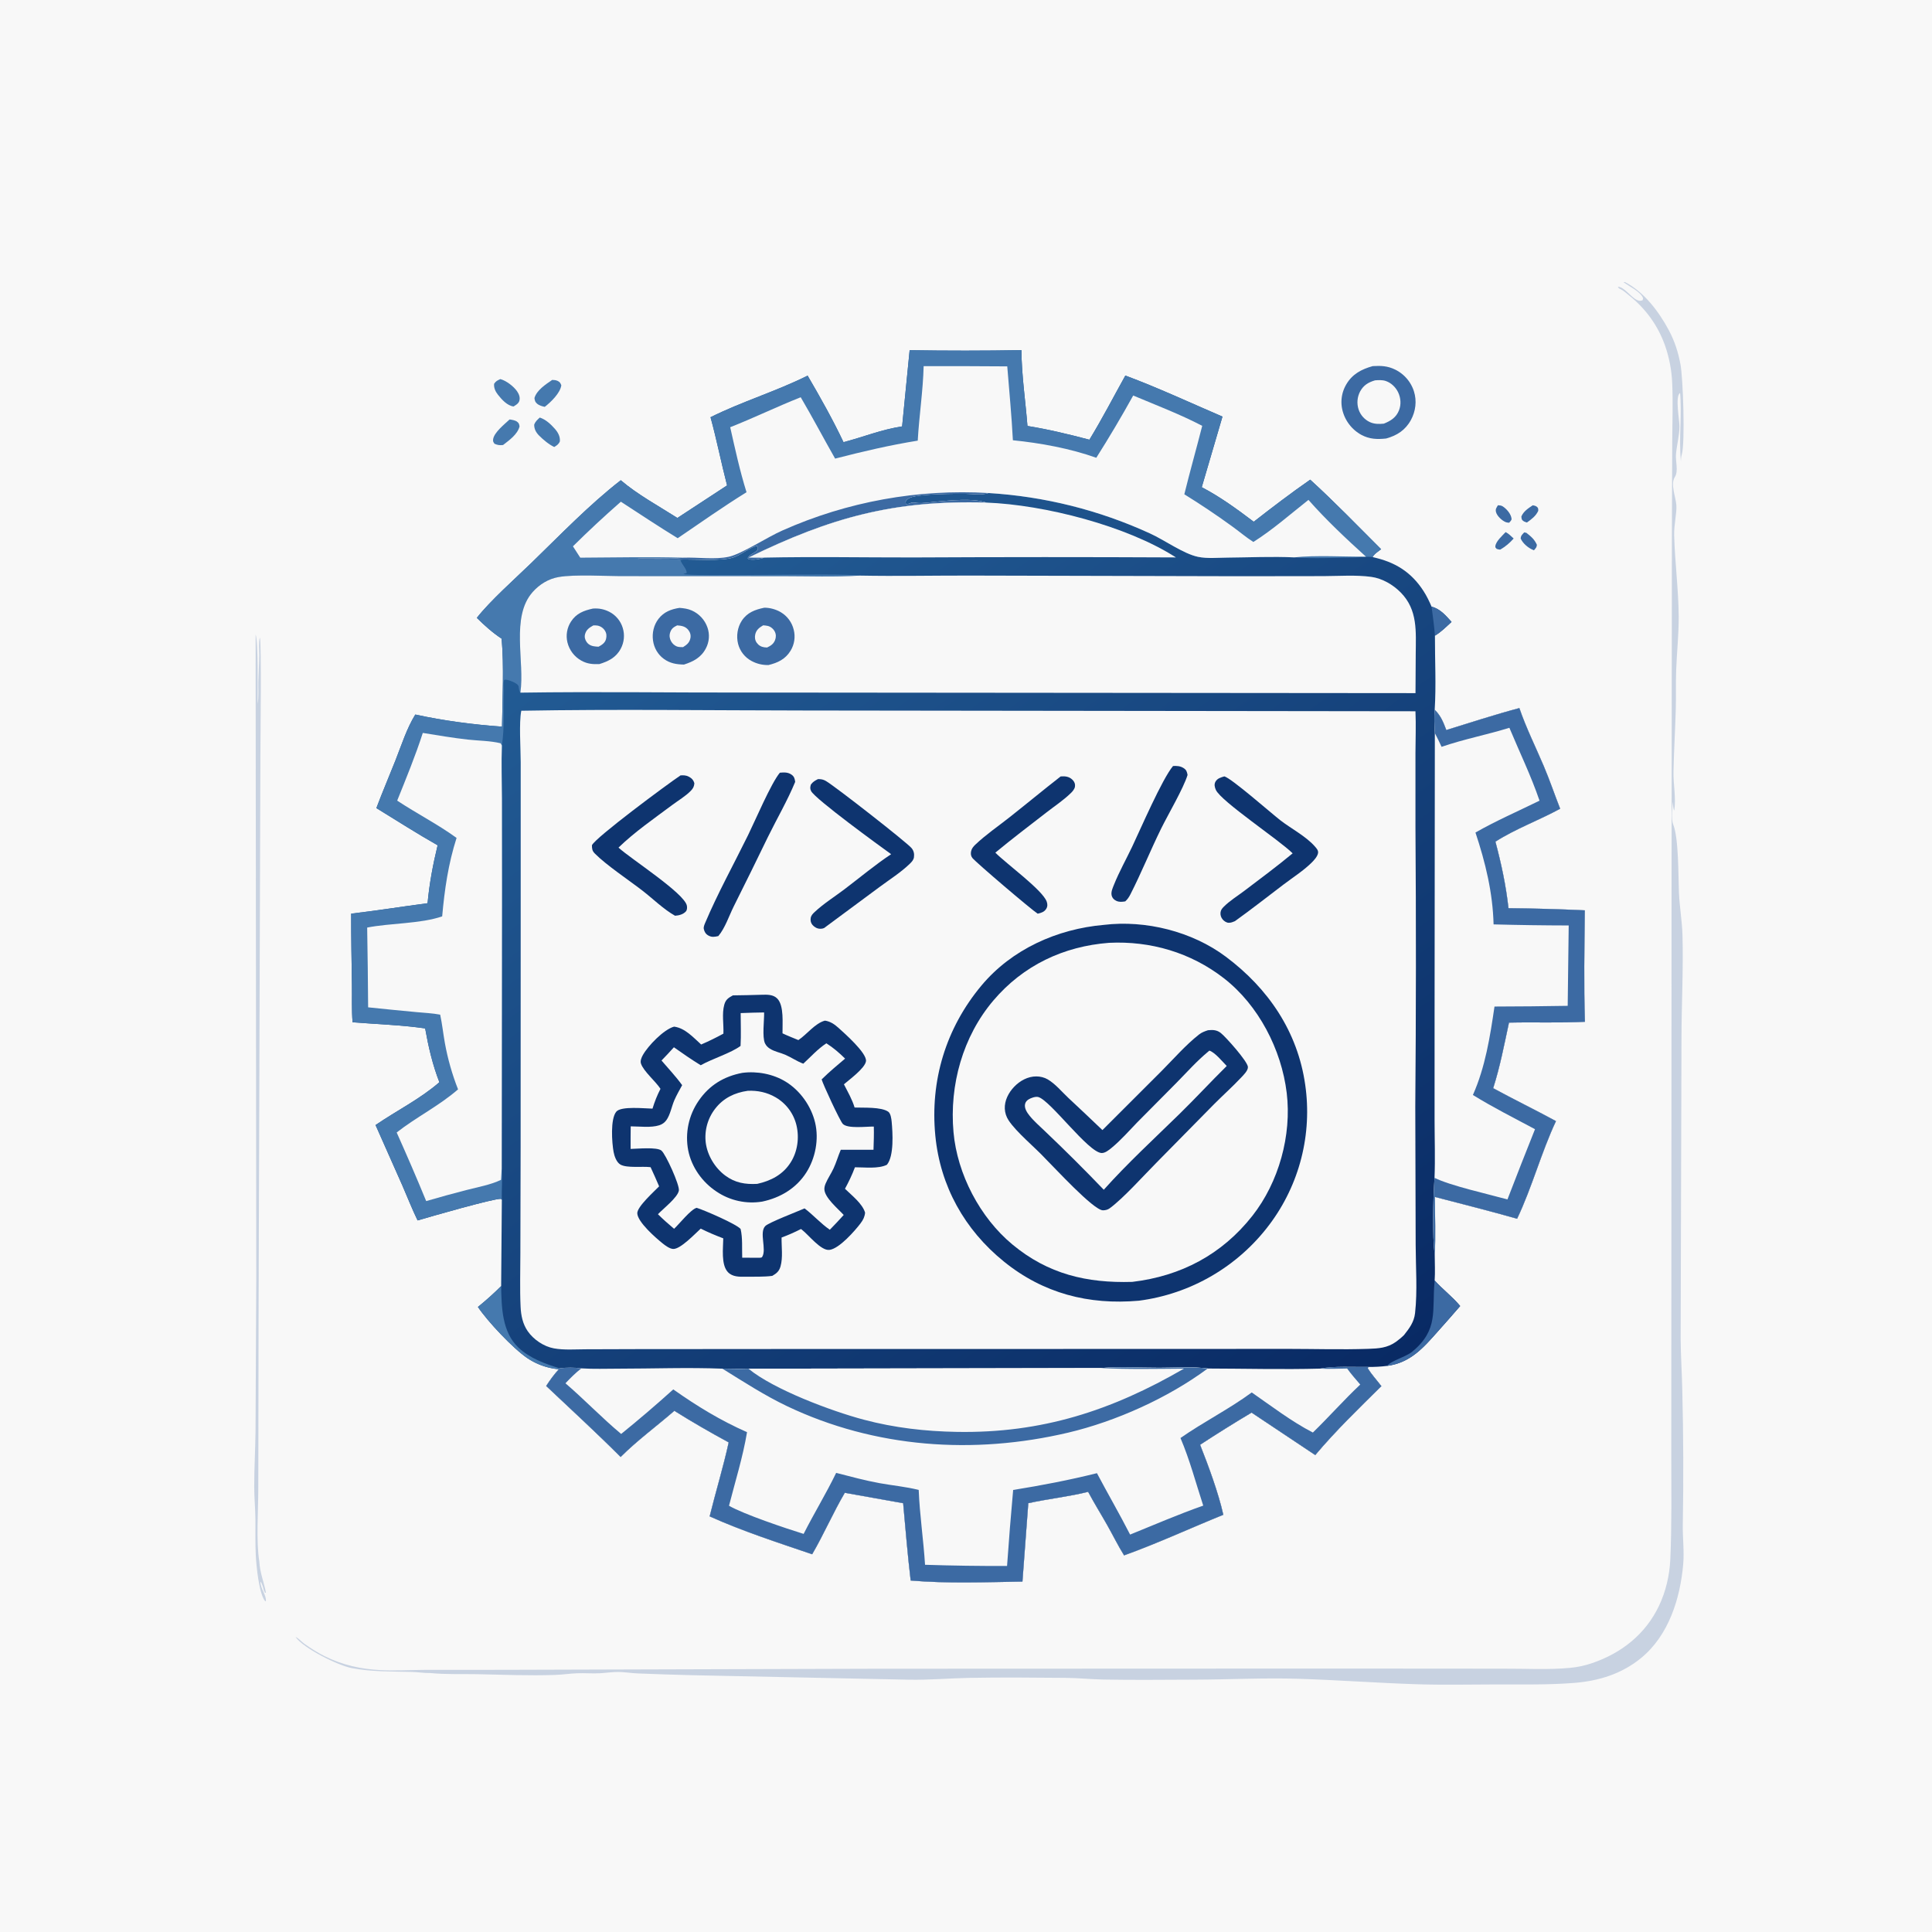 <svg xmlns="http://www.w3.org/2000/svg" xmlns:xlink="http://www.w3.org/1999/xlink" width="1024" height="1024"><path fill="#F8F8F8" d="M0 0L1024 0L1024 1024L0 1024L0 0Z"></path><defs><linearGradient id="gradient_0" gradientUnits="userSpaceOnUse" x1="688.488" y1="757.908" x2="358.07" y2="294.996"><stop offset="0" stop-color="#092A64"></stop><stop offset="1" stop-color="#225B94"></stop></linearGradient></defs><path fill="url(#gradient_0)" d="M482.125 185.605Q511.75 186.1 541.375 185.577C541.478 198.938 543.523 212.446 544.573 225.771C555.74 227.574 566.482 230.187 577.409 233.055C584.157 222.02 590.17 210.359 596.462 199.051C613.867 205.545 630.868 213.468 647.931 220.814L636.954 258.223C646.79 263.37 655.671 269.874 664.503 276.548C674.343 268.863 684.19 261.372 694.44 254.239C707.366 266.023 719.64 278.739 732.021 291.094C730.541 292.255 728.325 293.578 727.503 295.285C739.181 297.783 747.902 303.046 754.488 313.249C756.192 315.89 757.526 318.658 758.764 321.54C763.329 322.676 766.316 326.263 769.352 329.625C766.572 332.171 763.81 335.001 760.547 336.917C760.507 349.867 761.236 363.271 760.418 376.161C763.709 379.395 764.966 382.722 766.572 386.93C779.428 382.959 792.291 378.755 805.295 375.292C808.856 385.731 813.854 395.748 818.167 405.896C821.353 413.392 823.946 421.076 826.916 428.649C815.743 434.752 803.285 439.272 792.608 446.093C795.744 457.876 798.177 469.204 799.533 481.343Q819.771 481.55 839.989 482.486C839.784 502.169 839.409 521.887 840.052 541.563C826.735 542.264 813.168 541.68 799.795 542.012C797.253 553.809 795.093 565.218 791.423 576.762C802.421 582.764 813.701 588.228 824.698 594.208C816.84 610.965 812.071 629.21 804.096 645.963C789.623 641.832 775.087 638.218 760.535 634.403C760.536 644.597 761 655.074 760.434 665.237C760.457 669.689 760.692 674.248 760.398 678.687C764.658 683.432 769.881 687.329 773.92 692.222Q768.178 698.894 762.298 705.445C754.486 714.267 747.592 722.318 735.204 723.949C731.853 724.362 728.649 724.54 725.272 724.5L724.951 725.253C727.044 728.6 729.784 731.552 732.172 734.692C720.215 746.464 707.916 758.382 697.115 771.221L663.364 748.724C654.475 754.011 644.709 760.103 636.082 765.769C640.438 776.733 645.869 791.477 648.386 802.869C631.09 809.877 613.237 818.135 595.79 824.383C592.585 819.252 589.913 813.79 586.947 808.518C583.599 802.566 579.936 796.74 576.736 790.712C566.229 793.315 555.542 794.416 545.022 796.72L541.92 838.28C522.301 838.578 502.232 839.374 482.671 837.718C481.041 824.098 479.938 810.394 478.687 796.735L447.763 791.215C441.527 801.828 436.654 813.191 430.459 823.8C412.284 817.592 393.648 811.608 376.125 803.706C379.358 790.615 383.331 777.66 386.214 764.502C376.423 759.191 366.85 753.693 357.42 747.765C348.022 755.935 337.74 763.445 328.938 772.244C316.122 759.359 302.671 747.08 289.471 734.59C291.533 731.443 293.634 728.48 296.208 725.724C294.792 725.632 293.37 725.367 291.979 725.091Q290.326 724.746 288.713 724.245Q287.1 723.744 285.543 723.091Q283.985 722.437 282.497 721.638Q281.009 720.839 279.605 719.901C271.993 714.801 258.399 700.346 253.311 692.714Q259.754 687.504 265.618 681.651L265.991 635.851L265.522 635.409C261.717 635.152 227.478 645.034 221.339 646.851C218.398 640.815 215.943 634.489 213.258 628.331L199.049 596.301C210.267 588.61 222.534 582.589 232.884 573.611C229.285 564.366 227.069 554.816 225.339 545.072C212.736 543.249 199.585 542.85 186.871 541.823C186.339 535.305 186.641 528.552 186.538 522.001C186.34 509.411 186.096 496.846 186.135 484.252C199.647 482.671 213.127 480.5 226.62 478.72C227.584 468.246 229.474 458.227 231.949 448.012C220.94 441.778 210.266 434.926 199.484 428.309C202.662 419.817 206.273 411.438 209.605 403C212.763 395 215.585 386.045 220.115 378.717C235.014 381.968 250.861 384.065 266.074 385.127C266.289 370.153 267.176 353.304 265.877 338.516C261.093 335.361 256.777 331.515 252.727 327.481C259.594 318.63 273.191 306.542 281.54 298.451C296.906 283.559 312.096 267.703 329.017 254.536C337.95 262.154 349.118 268.198 359.026 274.523L385.367 257.28C382.246 245.276 379.886 233.118 376.595 221.138C393.224 212.833 411.394 207.421 428.054 199.097C434.741 210.533 441.412 222.379 447.068 234.359C457.608 231.624 467.255 227.638 478.139 226.002L482.125 185.605Z"></path><path fill="#4579AE" d="M482.125 185.605Q511.75 186.1 541.375 185.577C541.478 198.938 543.523 212.446 544.573 225.771C555.74 227.574 566.482 230.187 577.409 233.055C584.157 222.02 590.17 210.359 596.462 199.051C613.867 205.545 630.868 213.468 647.931 220.814L636.954 258.223C646.79 263.37 655.671 269.874 664.503 276.548C674.343 268.863 684.19 261.372 694.44 254.239C707.366 266.023 719.64 278.739 732.021 291.094C730.541 292.255 728.325 293.578 727.503 295.285C724.485 294.82 720.647 295.43 717.539 295.47C707.105 295.605 696.349 296.193 685.962 295.418C674.265 294.86 662.266 295.449 650.546 295.539C645.562 295.578 639.859 296.145 634.979 295.134C627.329 293.55 617.087 286.155 609.522 282.726Q604.482 280.415 599.341 278.339Q594.2 276.263 588.969 274.427Q583.737 272.591 578.427 270.998Q573.116 269.405 567.738 268.059Q562.359 266.714 556.924 265.617Q551.489 264.521 546.01 263.678Q540.53 262.834 535.017 262.244Q529.504 261.654 523.97 261.319C523.787 261.372 523.605 261.428 523.421 261.48C519.675 262.527 515.857 261.773 512.018 261.736C505.72 261.677 487.873 261.731 482.617 263.686C481.248 264.196 480.737 264.667 479.961 265.874L480.155 267.141C481.122 267.133 481.541 267.11 482.419 266.695C483.623 266.126 484.765 266.428 486.044 266.557C489.191 266.876 492.595 266.198 495.744 265.938C503.759 265.274 515.184 263.868 522.809 266.38C473.995 265.003 440.471 274.184 396.844 295.483L405.17 295.547C402.545 296.411 399.711 296.892 396.957 296.471L396.311 295.854C397.586 293.119 401.495 293.164 401.804 290.344L401.113 289.268C396.66 290.58 393.065 293.984 388.669 295.463C382.446 297.557 367.88 296.348 360.57 296.575C361.231 299.224 364.027 301.317 363.951 303.667L362.212 304.179C364.441 305.871 444.64 303.545 455.625 305.074C442.213 305.921 428.488 305.392 415.038 305.392L331.54 305.354C321.604 305.441 304.773 304.292 295.979 305.863C290.639 306.818 285.968 309.71 282.369 313.733C270.556 326.938 278.242 350.77 275.805 367.119C274.763 365.745 275.236 364.082 274.603 363.214C273.665 361.929 269.915 360.43 268.364 360.29C267.514 360.214 267.821 360.163 267.154 360.487C266.618 362.185 267.083 364.498 267.038 366.311C266.804 375.638 267.463 385.944 266.004 395.124C265.676 404.473 265.989 413.899 266.027 423.255L266.071 471.381L265.924 619.353C266.406 624.828 265.789 630.357 265.991 635.851L265.522 635.409C261.717 635.152 227.478 645.034 221.339 646.851C218.398 640.815 215.943 634.489 213.258 628.331L199.049 596.301C210.267 588.61 222.534 582.589 232.884 573.611C229.285 564.366 227.069 554.816 225.339 545.072C212.736 543.249 199.585 542.85 186.871 541.823C186.339 535.305 186.641 528.552 186.538 522.001C186.34 509.411 186.096 496.846 186.135 484.252C199.647 482.671 213.127 480.5 226.62 478.72C227.584 468.246 229.474 458.227 231.949 448.012C220.94 441.778 210.266 434.926 199.484 428.309C202.662 419.817 206.273 411.438 209.605 403C212.763 395 215.585 386.045 220.115 378.717C235.014 381.968 250.861 384.065 266.074 385.127C266.289 370.153 267.176 353.304 265.877 338.516C261.093 335.361 256.777 331.515 252.727 327.481C259.594 318.63 273.191 306.542 281.54 298.451C296.906 283.559 312.096 267.703 329.017 254.536C337.95 262.154 349.118 268.198 359.026 274.523L385.367 257.28C382.246 245.276 379.886 233.118 376.595 221.138C393.224 212.833 411.394 207.421 428.054 199.097C434.741 210.533 441.412 222.379 447.068 234.359C457.608 231.624 467.255 227.638 478.139 226.002L482.125 185.605Z"></path><path fill="#F8F8F8" d="M489.551 194.074Q511.71 194.014 533.869 194.186C534.897 207.221 536.184 220.287 536.852 233.344C551.429 234.8 567.249 237.705 581.062 242.629Q591.328 226.421 600.623 209.636C612.817 214.766 625.488 219.583 637.205 225.699C634.121 237.81 630.703 249.852 627.716 261.982Q640.561 269.925 652.791 278.786C656.627 281.532 660.351 284.734 664.303 287.261C674.526 280.818 684.014 272.442 693.51 264.953C702.812 275.523 713.537 285.59 723.981 295.04C712.053 295.122 697.646 294.175 685.962 295.418C674.265 294.86 662.266 295.449 650.546 295.539C645.562 295.578 639.859 296.145 634.979 295.134C627.329 293.55 617.087 286.155 609.522 282.726Q604.482 280.415 599.341 278.339Q594.2 276.263 588.969 274.427Q583.737 272.591 578.427 270.998Q573.116 269.405 567.738 268.059Q562.359 266.714 556.924 265.617Q551.489 264.521 546.01 263.678Q540.53 262.834 535.017 262.244Q529.504 261.654 523.97 261.319C523.787 261.372 523.605 261.428 523.421 261.48C519.675 262.527 515.857 261.773 512.018 261.736C505.72 261.677 487.873 261.731 482.617 263.686C481.248 264.196 480.737 264.667 479.961 265.874L480.155 267.141C481.122 267.133 481.541 267.11 482.419 266.695C483.623 266.126 484.765 266.428 486.044 266.557C489.191 266.876 492.595 266.198 495.744 265.938C503.759 265.274 515.184 263.868 522.809 266.38C473.995 265.003 440.471 274.184 396.844 295.483L405.17 295.547C402.545 296.411 399.711 296.892 396.957 296.471L396.311 295.854C397.586 293.119 401.495 293.164 401.804 290.344L401.113 289.268C396.66 290.58 393.065 293.984 388.669 295.463C382.446 297.557 367.88 296.348 360.57 296.575Q349.53 296.457 338.49 296.531L338.27 296.11L336.365 296.25C344.686 295.271 353.283 296.68 361.56 295.679L362.328 295.579C344.117 295.062 325.77 295.491 307.548 295.575Q305.593 292.579 303.674 289.559Q316.011 277.345 329.079 265.916C339.073 272.413 349.028 279.04 359.196 285.262C371.283 277.038 383.236 268.59 395.672 260.893C392.132 249.547 389.625 238.018 387.023 226.432C399.618 221.484 411.803 215.526 424.399 210.553C430.704 221.271 436.481 232.268 442.63 243.072C457.176 239.324 471.578 235.938 486.424 233.548C487.156 220.425 489.23 207.176 489.551 194.074Z"></path><path fill="#3C6AA3" d="M362.328 295.579C370.004 295.289 378.823 296.711 386.28 295.094C393.185 293.596 406.796 284.6 414.817 281.109Q418.015 279.687 421.254 278.361Q424.494 277.035 427.771 275.806Q431.049 274.578 434.361 273.448Q437.674 272.318 441.019 271.287Q444.364 270.257 447.738 269.326Q451.112 268.396 454.513 267.567Q457.913 266.738 461.337 266.011Q464.761 265.284 468.205 264.66Q471.649 264.035 475.11 263.514Q478.571 262.993 482.046 262.575Q485.522 262.157 489.008 261.844Q492.494 261.53 495.988 261.321Q499.481 261.112 502.98 261.007Q506.479 260.902 509.979 260.902Q513.479 260.902 516.977 261.006Q520.476 261.11 523.97 261.319C523.787 261.372 523.605 261.428 523.421 261.48C519.675 262.527 515.857 261.773 512.018 261.736C505.72 261.677 487.873 261.731 482.617 263.686C481.248 264.196 480.737 264.667 479.961 265.874L480.155 267.141C481.122 267.133 481.541 267.11 482.419 266.695C483.623 266.126 484.765 266.428 486.044 266.557C489.191 266.876 492.595 266.198 495.744 265.938C503.759 265.274 515.184 263.868 522.809 266.38C473.995 265.003 440.471 274.184 396.844 295.483L405.17 295.547C402.545 296.411 399.711 296.892 396.957 296.471L396.311 295.854C397.586 293.119 401.495 293.164 401.804 290.344L401.113 289.268C396.66 290.58 393.065 293.984 388.669 295.463C382.446 297.557 367.88 296.348 360.57 296.575Q349.53 296.457 338.49 296.531L338.27 296.11L336.365 296.25C344.686 295.271 353.283 296.68 361.56 295.679L362.328 295.579Z"></path><path fill="#F8F8F8" d="M224.094 388.464C232.037 389.744 240.006 391.115 248.005 392.001C253.651 392.627 259.917 392.603 265.38 393.962L266.004 395.124C265.676 404.473 265.989 413.899 266.027 423.255L266.071 471.381L265.924 619.353L265.566 625.336C260.087 627.97 253.433 629.133 247.549 630.662Q236.67 633.453 225.888 636.602C220.882 624.369 215.64 612.303 210.249 600.234C220.624 592.093 232.893 586.035 242.776 577.378Q240.431 571.421 238.68 565.263Q236.929 559.104 235.79 552.804C234.89 547.806 234.374 542.758 233.302 537.788C229.244 537.005 224.856 536.842 220.738 536.44Q207.921 535.246 195.118 533.906Q194.974 512.767 194.609 491.631C206.826 489.217 222.92 489.662 234.362 485.694C235.642 471.37 237.59 457.873 241.99 444.117C232.103 436.907 220.773 431.145 210.519 424.351C215.268 412.542 220.192 400.577 224.094 388.464Z"></path><path fill="#F8F8F8" d="M455.625 305.074C475.174 305.453 494.773 305.031 514.329 305.066L656.386 305.409L701.503 305.35C709.767 305.32 718.608 304.65 726.773 305.747C732.589 306.529 738.366 309.896 742.456 314.07C751.533 323.334 750.439 334.761 750.367 346.655L750.244 367.374L397.833 367.066C357.172 367.158 316.457 366.511 275.805 367.119C278.242 350.77 270.556 326.938 282.369 313.733C285.968 309.71 290.639 306.818 295.979 305.863C304.773 304.292 321.604 305.441 331.54 305.354L415.038 305.392C428.488 305.392 442.213 305.921 455.625 305.074Z"></path><path fill="#3C6AA3" d="M405.127 322.095C408.116 322.089 411.337 322.987 413.9 324.519Q414.531 324.898 415.122 325.337Q415.713 325.776 416.258 326.272Q416.802 326.768 417.295 327.315Q417.787 327.862 418.223 328.456Q418.659 329.049 419.034 329.683Q419.409 330.316 419.719 330.984Q420.029 331.652 420.272 332.347Q420.515 333.042 420.687 333.758Q420.866 334.457 420.975 335.171Q421.083 335.884 421.12 336.605Q421.157 337.325 421.123 338.046Q421.088 338.767 420.982 339.481Q420.876 340.195 420.699 340.894Q420.522 341.594 420.277 342.273Q420.032 342.951 419.72 343.602Q419.409 344.253 419.034 344.87C416.293 349.383 412.21 351.311 407.281 352.491C404.12 352.542 401.095 351.832 398.305 350.317Q397.652 349.967 397.038 349.551Q396.425 349.136 395.858 348.659Q395.29 348.182 394.775 347.65Q394.26 347.117 393.803 346.534Q393.346 345.951 392.951 345.324Q392.556 344.697 392.229 344.032Q391.901 343.367 391.644 342.673Q391.386 341.978 391.202 341.26C390.169 337.166 390.838 332.533 393.165 328.989C396.05 324.595 400.238 323.108 405.127 322.095Z"></path><path fill="#F8F8F8" d="M404.485 331.435C405.314 331.5 406.176 331.558 406.985 331.758C408.53 332.139 409.955 333.361 410.661 334.773C411.381 336.211 411.371 337.807 410.788 339.284C409.971 341.35 408.492 342.284 406.563 343.197C406.063 343.164 405.562 343.14 405.065 343.074C403.417 342.853 402.052 342.031 401.091 340.681C400.176 339.394 399.932 337.815 400.288 336.283C400.864 333.81 402.4 332.671 404.485 331.435Z"></path><path fill="#3C6AA3" d="M314.225 322.56C317.32 322.31 320.134 322.847 322.928 324.251Q323.566 324.578 324.168 324.967Q324.77 325.356 325.33 325.804Q325.89 326.251 326.403 326.753Q326.915 327.255 327.374 327.805Q327.833 328.356 328.235 328.949Q328.637 329.543 328.977 330.174Q329.317 330.805 329.592 331.468Q329.867 332.13 330.074 332.816Q330.283 333.497 330.424 334.196Q330.565 334.894 330.636 335.603Q330.707 336.312 330.708 337.024Q330.709 337.737 330.64 338.446Q330.57 339.155 330.431 339.854Q330.292 340.553 330.085 341.235Q329.878 341.916 329.604 342.574Q329.331 343.232 328.994 343.86C326.495 348.535 322.477 350.496 317.651 351.988C314.168 352.111 311.306 351.901 308.199 350.189Q307.506 349.81 306.855 349.361Q306.205 348.911 305.605 348.397Q305.005 347.883 304.462 347.308Q303.919 346.734 303.439 346.107Q302.958 345.479 302.546 344.805Q302.133 344.131 301.793 343.418Q301.453 342.704 301.189 341.959Q300.925 341.214 300.74 340.446Q300.573 339.749 300.478 339.039Q300.382 338.329 300.359 337.613Q300.336 336.897 300.385 336.183Q300.434 335.468 300.555 334.762Q300.677 334.056 300.869 333.366Q301.061 332.675 301.322 332.008Q301.582 331.341 301.909 330.704Q302.236 330.066 302.626 329.465C305.442 325.097 309.412 323.626 314.225 322.56Z"></path><path fill="#F8F8F8" d="M314.504 331.467C315.198 331.476 316.066 331.436 316.758 331.584Q317.054 331.644 317.342 331.734Q317.631 331.824 317.909 331.943Q318.187 332.062 318.451 332.208Q318.715 332.354 318.964 332.526Q319.212 332.698 319.442 332.895Q319.671 333.091 319.88 333.31Q320.089 333.528 320.274 333.767Q320.46 334.005 320.62 334.261C321.498 335.648 321.603 337.125 321.204 338.707C320.685 340.767 318.994 341.828 317.252 342.766Q316.554 342.735 315.857 342.682C313.902 342.526 312.092 341.974 310.92 340.261C310.03 338.961 309.682 337.591 310.118 336.044C310.787 333.666 312.46 332.61 314.504 331.467Z"></path><path fill="#3C6AA3" d="M360.171 322.183C362.47 322.382 364.585 322.63 366.708 323.592Q367.424 323.91 368.103 324.3Q368.783 324.69 369.419 325.146Q370.056 325.603 370.642 326.123Q371.229 326.642 371.759 327.218Q372.29 327.795 372.759 328.422Q373.228 329.049 373.631 329.721Q374.034 330.393 374.366 331.103Q374.698 331.812 374.956 332.552Q375.194 333.23 375.36 333.928Q375.527 334.627 375.621 335.339Q375.714 336.051 375.734 336.769Q375.754 337.487 375.701 338.203Q375.646 338.919 375.519 339.626Q375.392 340.333 375.192 341.023Q374.993 341.713 374.723 342.379Q374.454 343.044 374.117 343.679C371.583 348.525 367.486 350.636 362.523 352.232C358.561 352.156 355.143 351.617 351.861 349.23C348.666 346.907 346.645 343.382 346.109 339.482C345.554 335.452 346.512 331.267 349.006 328.023C351.86 324.313 355.692 322.87 360.171 322.183Z"></path><path fill="#F8F8F8" d="M358.91 331.464C361.222 331.628 363.26 331.96 364.803 333.872C365.802 335.11 366.243 336.625 365.935 338.211C365.466 340.63 364.023 341.756 362.026 342.993C361.118 342.965 359.996 343.015 359.129 342.756C357.603 342.302 356.411 341.206 355.657 339.83C354.868 338.39 354.687 336.817 355.188 335.247C355.853 333.164 357.048 332.369 358.91 331.464Z"></path><path fill="#F8F8F8" d="M699.725 725.393C707.235 723.943 717.504 724.633 725.272 724.5L724.951 725.253C727.044 728.6 729.784 731.552 732.172 734.692C720.215 746.464 707.916 758.382 697.115 771.221L663.364 748.724C654.475 754.011 644.709 760.103 636.082 765.769C640.438 776.733 645.869 791.477 648.386 802.869C631.09 809.877 613.237 818.135 595.79 824.383C592.585 819.252 589.913 813.79 586.947 808.518C583.599 802.566 579.936 796.74 576.736 790.712C566.229 793.315 555.542 794.416 545.022 796.72L541.92 838.28C522.301 838.578 502.232 839.374 482.671 837.718C481.041 824.098 479.938 810.394 478.687 796.735L447.763 791.215C441.527 801.828 436.654 813.191 430.459 823.8C412.284 817.592 393.648 811.608 376.125 803.706C379.358 790.615 383.331 777.66 386.214 764.502C376.423 759.191 366.85 753.693 357.42 747.765C348.022 755.935 337.74 763.445 328.938 772.244C316.122 759.359 302.671 747.08 289.471 734.59C291.533 731.443 293.634 728.48 296.208 725.724L296.596 725.24C300.299 724.749 304.429 724.78 308.13 725.26C314.563 725.682 321.146 725.427 327.599 725.426C345.982 725.424 364.537 724.702 382.892 725.426C387.486 725.465 392.13 725.652 396.719 725.453L583.357 725.088C593.609 724.376 604.172 724.93 614.459 724.943C622.424 724.953 632.383 724.286 640.099 725.345C659.932 725.389 679.908 725.925 699.725 725.393Z"></path><path fill="#F8F8F8" d="M583.357 725.088C593.609 724.376 604.172 724.93 614.459 724.943C622.424 724.953 632.383 724.286 640.099 725.345C619.222 740.875 591.317 753.413 566.052 759.354C516.092 771.102 463.772 767.513 417.136 745.288C405.28 739.638 394.047 732.342 382.892 725.426C387.486 725.465 392.13 725.652 396.719 725.453L583.357 725.088Z"></path><path fill="#3C6AA3" d="M583.357 725.088C593.609 724.376 604.172 724.93 614.459 724.943C622.424 724.953 632.383 724.286 640.099 725.345C619.222 740.875 591.317 753.413 566.052 759.354C516.092 771.102 463.772 767.513 417.136 745.288C405.28 739.638 394.047 732.342 382.892 725.426C387.486 725.465 392.13 725.652 396.719 725.453C410.145 736.508 440.836 747.962 457.86 752.472C474.116 756.78 490.478 758.65 507.268 758.932C552.125 759.685 589.023 747.718 627.524 725.408C612.851 725.512 598.011 725.849 583.357 725.088Z"></path><path fill="#3C6AA3" d="M699.725 725.393C707.235 723.943 717.504 724.633 725.272 724.5L724.951 725.253C727.044 728.6 729.784 731.552 732.172 734.692C720.215 746.464 707.916 758.382 697.115 771.221L663.364 748.724C654.475 754.011 644.709 760.103 636.082 765.769C640.438 776.733 645.869 791.477 648.386 802.869C631.09 809.877 613.237 818.135 595.79 824.383C592.585 819.252 589.913 813.79 586.947 808.518C583.599 802.566 579.936 796.74 576.736 790.712C566.229 793.315 555.542 794.416 545.022 796.72L541.92 838.28C522.301 838.578 502.232 839.374 482.671 837.718C481.041 824.098 479.938 810.394 478.687 796.735L447.763 791.215C441.527 801.828 436.654 813.191 430.459 823.8C412.284 817.592 393.648 811.608 376.125 803.706C379.358 790.615 383.331 777.66 386.214 764.502C376.423 759.191 366.85 753.693 357.42 747.765C348.022 755.935 337.74 763.445 328.938 772.244C316.122 759.359 302.671 747.08 289.471 734.59C291.533 731.443 293.634 728.48 296.208 725.724L296.596 725.24C300.299 724.749 304.429 724.78 308.13 725.26C305.062 727.657 302.374 730.337 299.702 733.166C309.804 741.823 319.044 751.543 329.232 760.024Q343.358 748.583 356.855 736.406C369.528 745.341 381.721 752.792 395.943 759.085C393.738 772.294 389.7 785.118 386.388 798.073C394.244 802.607 416.488 810.068 425.939 813C431.446 802.112 437.881 791.613 443.18 780.654C450.826 782.617 458.477 784.697 466.249 786.113C473.053 787.353 480.249 787.993 486.933 789.701C487.452 802.948 489.47 816.134 490.291 829.366Q512.021 830.071 533.762 829.991Q535.168 809.835 536.992 789.712C552.048 787.285 566.6 784.5 581.401 780.812C587.17 791.718 593.357 802.369 598.979 813.356C611.81 808.17 624.683 802.573 637.74 798.009C633.847 786.093 630.597 773.714 625.678 762.177C637.949 753.595 651.316 746.947 663.455 738.025C673.984 745.323 684.451 753.379 695.843 759.274C704.401 750.976 712.269 742.02 720.957 733.848C718.595 731.066 716.122 728.321 714.012 725.342C709.28 725.395 704.446 725.662 699.725 725.393Z"></path><path fill="#F8F8F8" d="M766.572 386.93C779.428 382.959 792.291 378.755 805.295 375.292C808.856 385.731 813.854 395.748 818.167 405.896C821.353 413.392 823.946 421.076 826.916 428.649C815.743 434.752 803.285 439.272 792.608 446.093C795.744 457.876 798.177 469.204 799.533 481.343Q819.771 481.55 839.989 482.486C839.784 502.169 839.409 521.887 840.052 541.563C826.735 542.264 813.168 541.68 799.795 542.012C797.253 553.809 795.093 565.218 791.423 576.762C802.421 582.764 813.701 588.228 824.698 594.208C816.84 610.965 812.071 629.21 804.096 645.963C789.623 641.832 775.087 638.218 760.535 634.403C760.536 644.597 761 655.074 760.434 665.237C759.066 654.678 759.598 635.31 760.322 624.272C760.736 614.108 760.362 603.825 760.356 593.644L760.359 536.862L760.498 388.569C760.243 384.377 760.069 380.356 760.418 376.161C763.709 379.395 764.966 382.722 766.572 386.93Z"></path><path fill="#3C6AA3" d="M766.572 386.93C779.428 382.959 792.291 378.755 805.295 375.292C808.856 385.731 813.854 395.748 818.167 405.896C821.353 413.392 823.946 421.076 826.916 428.649C815.743 434.752 803.285 439.272 792.608 446.093C795.744 457.876 798.177 469.204 799.533 481.343Q819.771 481.55 839.989 482.486C839.784 502.169 839.409 521.887 840.052 541.563C826.735 542.264 813.168 541.68 799.795 542.012C797.253 553.809 795.093 565.218 791.423 576.762C802.421 582.764 813.701 588.228 824.698 594.208C816.84 610.965 812.071 629.21 804.096 645.963C789.623 641.832 775.087 638.218 760.535 634.403C760.536 644.597 761 655.074 760.434 665.237C759.066 654.678 759.598 635.31 760.322 624.272C768.635 628.435 789.2 633.007 798.98 635.724Q806.158 617.064 813.585 598.501C802.566 592.612 791.286 586.939 780.669 580.358C787.243 565.601 789.793 549.332 792.116 533.484Q811.515 533.446 830.912 533.112L831.445 490.516Q811.534 490.477 791.629 489.946C791.197 473.086 787.319 457.196 782.026 441.254C792.905 435.043 804.722 429.897 815.983 424.371C811.508 411.24 805.346 398.543 800.003 385.74C788.086 389.444 775.94 391.746 764.068 395.837C762.925 393.387 761.789 390.947 760.498 388.569C760.243 384.377 760.069 380.356 760.418 376.161C763.709 379.395 764.966 382.722 766.572 386.93Z"></path><path fill="#F8F8F8" d="M396.844 295.483C440.471 274.184 473.995 265.003 522.809 266.38C553.679 267.537 597.246 278.731 623.265 295.448Q553.65 295.105 484.035 295.463C457.762 295.496 431.434 294.992 405.17 295.547L396.844 295.483Z"></path><path fill="#3C6AA3" d="M760.398 678.687C764.658 683.432 769.881 687.329 773.92 692.222Q768.178 698.894 762.298 705.445C754.486 714.267 747.592 722.318 735.204 723.949C737.211 721.212 745.161 719.204 748.551 716.391C762.608 704.73 758.902 694.668 760.355 679.103L760.398 678.687Z"></path><path fill="#4579AE" d="M253.311 692.714Q259.754 687.504 265.618 681.651C265.832 692.834 266.031 705.964 274.802 714.268C280.778 719.927 288.89 722.837 296.596 725.24L296.208 725.724C294.792 725.632 293.37 725.367 291.979 725.091Q290.326 724.746 288.713 724.245Q287.1 723.744 285.543 723.091Q283.985 722.437 282.497 721.638Q281.009 720.839 279.605 719.901C271.993 714.801 258.399 700.346 253.311 692.714Z"></path><path fill="#3C6AA3" d="M758.764 321.54C763.329 322.676 766.316 326.263 769.352 329.625C766.572 332.171 763.81 335.001 760.547 336.917C760.169 331.773 759.424 326.655 758.764 321.54Z"></path><path fill="#F8F8F8" d="M276.301 376.709C326.454 375.806 376.746 376.542 426.914 376.577L750.22 376.985C750.551 384.278 750.248 391.708 750.223 399.014L750.221 438.431Q750.761 512.46 750.129 586.488L750.332 659.741C750.365 671.54 751.32 684.293 750.011 696C749.484 700.716 747.005 704.01 744.157 707.607C742.865 708.898 741.346 710.157 739.852 711.216C735.257 714.471 730.653 714.73 725.223 714.916C711.088 715.398 696.801 714.949 682.653 714.943L609.246 714.981L432.309 714.993L336.801 715.065L310.389 715.148C304.926 715.161 298.956 715.639 293.583 714.663C288.221 713.688 282.787 710.015 279.703 705.554C277.038 701.698 276.141 697.21 275.925 692.613C275.48 683.185 275.808 673.597 275.807 664.155L275.944 607.873L275.985 465.85L275.986 403.911C275.972 396.528 275.016 383.031 276.301 376.709Z"></path><path fill="#0E346F" d="M585.073 490.207C607.224 487.543 631.817 493.693 649.672 507.042C672.194 523.878 687.787 546.752 691.79 574.958Q691.965 576.17 692.11 577.386Q692.255 578.602 692.37 579.821Q692.486 581.04 692.571 582.261Q692.656 583.483 692.711 584.706Q692.766 585.93 692.791 587.154Q692.817 588.378 692.812 589.603Q692.807 590.827 692.771 592.051Q692.736 593.275 692.671 594.498Q692.606 595.721 692.511 596.941Q692.416 598.162 692.29 599.38Q692.165 600.599 692.01 601.813Q691.855 603.028 691.67 604.238Q691.485 605.449 691.271 606.654Q691.056 607.86 690.812 609.06Q690.568 610.26 690.294 611.453Q690.021 612.647 689.718 613.833Q689.415 615.02 689.083 616.199Q688.751 617.377 688.39 618.547Q688.03 619.718 687.64 620.879Q687.251 622.04 686.833 623.191Q686.415 624.342 685.969 625.482Q685.523 626.622 685.049 627.752Q684.575 628.881 684.074 629.998Q683.572 631.115 683.044 632.219Q682.515 633.324 681.959 634.415Q681.403 635.506 680.821 636.583Q680.238 637.66 679.63 638.723Q679.021 639.785 678.386 640.833Q677.752 641.88 677.091 642.911Q676.431 643.942 675.746 644.957Q675.061 645.972 674.35 646.969Q673.64 647.967 672.906 648.947Q672.134 649.978 671.337 650.989Q670.539 652 669.717 652.99Q668.894 653.981 668.047 654.951Q667.201 655.921 666.33 656.87Q665.459 657.818 664.565 658.745Q663.67 659.671 662.753 660.575Q661.836 661.479 660.897 662.36Q659.958 663.24 658.997 664.097Q658.035 664.954 657.053 665.787Q656.071 666.62 655.069 667.428Q654.066 668.235 653.043 669.018Q652.021 669.801 650.979 670.558Q649.937 671.315 648.877 672.045Q647.817 672.776 646.739 673.48Q645.66 674.184 644.565 674.861Q643.47 675.537 642.358 676.187Q641.246 676.836 640.118 677.457Q638.99 678.078 637.847 678.671Q636.704 679.264 635.546 679.828Q634.389 680.393 633.218 680.928Q632.047 681.463 630.862 681.969Q629.678 682.474 628.482 682.95Q627.285 683.426 626.077 683.872Q624.87 684.318 623.651 684.734Q622.432 685.15 621.203 685.535Q619.975 685.92 618.737 686.274Q617.499 686.629 616.252 686.952Q615.006 687.275 613.752 687.568Q612.498 687.86 611.237 688.12Q609.976 688.381 608.709 688.61Q607.442 688.839 606.169 689.037Q604.897 689.234 603.62 689.4C577.031 691.73 553.004 685.591 532.044 668.616C511.232 651.759 498.343 628.682 495.743 601.954C492.901 572.724 501.332 544.935 520.188 522.358C536.279 503.091 560.361 492.36 585.073 490.207Z"></path><path fill="#F8F8F8" d="M587.815 499.714C609.844 498.641 631.07 504.86 648.605 518.432C667.048 532.707 679.212 556.309 681.985 579.256C684.698 601.707 677.787 626.618 663.8 644.398C647.626 664.956 625.9 676.365 600.119 679.426C576.037 680.132 555.548 675.343 536.57 659.584C519.394 645.322 507.355 622.274 505.374 600.052C503.151 575.123 510.262 549.381 526.582 530.202C542.36 511.66 563.712 501.558 587.815 499.714Z"></path><path fill="#0E346F" d="M640.249 546.046C642.826 545.779 644.924 545.853 647.037 547.501C649.602 549.503 661.205 562.485 661.42 565.481C661.559 567.413 659.043 569.839 657.771 571.188C653.206 576.032 648.178 580.525 643.474 585.244L613.159 616.036C606.323 622.886 595.447 635.107 588.153 640.427C587.113 641.185 585.832 641.504 584.556 641.489C579.559 641.428 558.899 618.835 554.116 614.146C548.647 608.208 538.698 600.113 534.555 593.77Q534.108 593.093 533.756 592.362Q533.404 591.632 533.152 590.86Q532.901 590.089 532.755 589.291Q532.609 588.493 532.571 587.683C532.364 583.306 534.558 579.127 537.516 576.031C540.573 572.833 544.764 570.506 549.274 570.52C551.348 570.527 553.523 571.043 555.319 572.1C559.41 574.509 562.755 578.626 566.205 581.871C572.253 587.562 578.344 593.191 584.312 598.969L615.728 567.587C622.08 561.193 628.428 553.869 635.518 548.306C636.954 547.18 638.531 546.606 640.249 546.046Z"></path><path fill="#F8F8F8" d="M641.009 556.853C644.03 557.848 647.868 562.634 650.194 564.988C641.73 573.329 633.68 582.078 625.187 590.383C611.715 603.557 597.578 616.559 585.021 630.594Q569.807 614.726 553.872 599.583C551.106 596.931 548.022 594.271 545.633 591.282C544.325 589.645 542.809 587.352 543.311 585.143C543.557 584.065 544.22 583.317 545.129 582.732C546.391 581.921 548.869 581.056 550.325 581.452C556.729 583.194 576.703 610.72 583.824 611.123C585.711 611.229 587.783 609.517 589.152 608.396C594.032 604.401 598.375 599.387 602.776 594.86L623.718 573.738C629.126 568.226 634.456 562.263 640.41 557.343L641.009 556.853Z"></path><path fill="#0E346F" d="M388.45 527.568Q396.061 527.483 403.668 527.248C406.539 527.161 409.82 527.039 411.987 529.275C415.658 533.064 414.647 542.579 414.744 547.689C417.474 549 420.359 550.089 423.152 551.266C427.712 548.232 431.979 542.347 437.222 540.961C440.002 541.325 442.29 542.871 444.342 544.723C447.566 547.632 459.618 558.233 458.984 562.479C458.426 566.217 450.189 572.193 447.296 574.704C449.332 578.713 451.662 582.691 452.956 587.011C457.61 587.207 466.99 586.597 470.784 589.226C472.087 590.13 472.458 593.016 472.595 594.473C473.146 600.339 473.925 612.756 470.066 617.356C465.445 619.636 458.206 618.649 453.135 618.679C451.66 622.643 449.865 626.355 447.856 630.073C451.362 633.518 457.131 637.931 458.514 642.747C458.29 644.948 457.5 646.541 456.171 648.309C453.163 652.31 444.874 661.795 439.643 662.471C435.117 663.056 428.563 654.483 425.029 651.775C424.864 651.648 424.696 651.526 424.529 651.401C421.126 653.137 417.849 654.596 414.254 655.916C414.164 660.819 415.033 666.466 413.697 671.205C412.965 673.801 411.591 674.929 409.322 676.238C404.81 676.837 399.818 676.624 395.25 676.693C391.937 676.743 388.261 676.852 385.796 674.243C382.093 670.323 383.294 661.379 383.347 656.349C379.255 654.799 375.314 653.15 371.4 651.191C368.482 653.814 360.732 662.083 356.837 661.975C354.959 661.923 352.562 660.113 351.177 659.003C347.63 656.16 337.992 647.786 337.773 643.101C337.61 639.618 346.85 631.384 349.348 628.789Q347.162 623.677 344.827 618.631C340.626 618.059 332.374 619.232 328.863 617.264C326.759 616.084 325.626 612.756 325.218 610.551C324.328 605.741 323.414 593.066 326.663 589.195C329.218 586.15 341.709 587.536 345.842 587.597C346.975 583.89 348.295 580.548 350.07 577.101C347.47 573.086 340.991 567.725 339.71 563.666C339.255 562.225 340.027 560.46 340.728 559.2C343.434 554.338 351.797 545.615 357.281 544.141C363.047 544.857 367.487 549.884 371.628 553.61C375.676 551.877 379.55 549.963 383.419 547.858C383.637 542.926 382.557 537.281 383.881 532.524C384.652 529.755 386.047 528.893 388.45 527.568Z"></path><path fill="#F8F8F8" d="M399.293 536.73L404.999 536.619C405.1 540.654 403.892 549.63 405.458 552.978C406.033 554.209 406.948 555.113 408.085 555.837C410.538 557.398 413.497 557.882 416.136 559.013C419.454 560.436 422.32 562.498 425.761 563.775C429.813 560.051 433.351 556.025 437.985 552.977C441.649 555.273 444.846 558.061 447.922 561.083C443.666 564.655 439.451 568.203 435.488 572.105C436.211 574.783 445.179 594.078 446.693 595.673C449.238 598.354 459.191 597.043 463.143 597.102C463.257 601.204 463.105 605.292 462.972 609.392L445.631 609.409C444.233 612.656 443.274 616.101 441.782 619.311C440.513 622.042 438.757 624.571 437.583 627.338C437.206 628.226 436.938 629.221 436.935 630.191C436.922 634.73 444.271 640.739 447.186 643.954Q443.591 647.957 439.82 651.794C435.001 648.486 431.111 644.011 426.444 640.473C422.969 642.027 407.373 647.974 405.585 649.859C402.295 653.329 406.442 662.192 403.988 666.158C403.616 666.759 402.766 666.589 402.125 666.651L393.383 666.602C393.206 661.691 393.662 656.179 392.541 651.397C390.513 648.859 373.196 641.362 369.253 640.175C366.198 640.886 359.986 648.795 357.283 651.288C354.319 648.805 351.474 646.283 348.723 643.566C351.377 640.75 359.197 634.689 359.814 631.027C360.304 628.119 352.796 611.621 350.567 609.825C348.106 607.843 337.692 608.901 334.237 608.951C334.18 604.967 334.265 600.973 334.288 596.988C338.951 597.002 344.992 597.824 349.429 596.414C350.928 595.938 352.171 595.074 353.115 593.813C355.246 590.965 355.998 586.362 357.451 583.063C358.639 580.365 360.144 577.749 361.554 575.161C358.29 570.601 354.255 566.383 350.619 562.096C352.884 559.841 355.016 557.424 357.186 555.076C361.853 558.38 366.514 561.601 371.389 564.597C377.674 561.087 387.503 558.115 392.508 554.356C392.827 548.613 392.572 542.714 392.571 536.955L399.293 536.73Z"></path><path fill="#0E346F" d="M393.46 568.64C401.235 567.627 409.757 569.207 416.46 573.329C424.144 578.054 429.981 586.323 432.044 595.084C434.118 603.887 432.181 613.937 427.317 621.527C421.972 629.868 413.546 634.847 404.003 636.868Q403.22 636.996 402.432 637.087Q401.644 637.179 400.852 637.232Q400.061 637.286 399.267 637.303Q398.474 637.319 397.681 637.298Q396.888 637.277 396.096 637.219Q395.305 637.16 394.518 637.065Q393.73 636.969 392.948 636.836Q392.165 636.704 391.39 636.534Q390.615 636.365 389.849 636.159Q389.083 635.953 388.327 635.711Q387.571 635.469 386.828 635.192Q386.084 634.915 385.355 634.603Q384.625 634.291 383.911 633.945Q383.197 633.599 382.5 633.22Q381.804 632.841 381.125 632.429Q380.447 632.017 379.789 631.574C372.222 626.572 366.543 618.633 364.758 609.686Q364.597 608.84 364.477 607.988Q364.358 607.135 364.281 606.278Q364.205 605.421 364.17 604.56Q364.136 603.7 364.144 602.839Q364.153 601.979 364.204 601.119Q364.255 600.26 364.348 599.404Q364.442 598.548 364.577 597.698Q364.713 596.848 364.891 596.006Q365.068 595.164 365.288 594.331Q365.507 593.499 365.767 592.678Q366.027 591.858 366.328 591.051Q366.628 590.244 366.968 589.453Q367.308 588.662 367.687 587.89Q368.066 587.116 368.482 586.363Q368.899 585.61 369.352 584.878Q369.806 584.146 370.295 583.438C375.926 575.178 383.739 570.473 393.46 568.64Z"></path><path fill="#F8F8F8" d="M396.319 578.147C401.491 577.896 406.531 578.953 411.036 581.57Q411.553 581.867 412.055 582.19Q412.556 582.513 413.04 582.862Q413.525 583.21 413.991 583.582Q414.457 583.955 414.903 584.351Q415.349 584.746 415.775 585.164Q416.201 585.582 416.605 586.021Q417.008 586.46 417.389 586.919Q417.77 587.378 418.128 587.856Q418.485 588.334 418.817 588.829Q419.149 589.324 419.456 589.836Q419.763 590.348 420.043 590.874Q420.323 591.401 420.576 591.941Q420.829 592.481 421.055 593.034Q421.28 593.586 421.477 594.149Q421.674 594.712 421.841 595.284Q422.009 595.857 422.148 596.437C423.719 603.018 422.711 610.394 419.06 616.128C414.927 622.619 408.628 625.856 401.343 627.478C395.002 627.82 389.592 626.949 384.347 623.033C378.926 618.986 374.949 612.416 374.065 605.687Q373.992 605.09 373.948 604.491Q373.904 603.891 373.89 603.29Q373.875 602.689 373.89 602.088Q373.905 601.487 373.95 600.887Q373.994 600.288 374.068 599.691Q374.142 599.094 374.245 598.502Q374.348 597.909 374.48 597.323Q374.612 596.736 374.772 596.157Q374.932 595.577 375.121 595.006Q375.31 594.436 375.526 593.875Q375.742 593.314 375.986 592.764Q376.23 592.214 376.5 591.677Q376.77 591.14 377.066 590.617Q377.362 590.094 377.684 589.586Q378.005 589.078 378.351 588.586Q378.697 588.094 379.067 587.62C383.43 581.984 389.395 579.124 396.319 578.147Z"></path><path fill="#0E346F" d="M433.562 412.944C433.803 412.946 434.044 412.937 434.285 412.948C435.617 413.014 436.637 413.285 437.778 413.957C442.863 416.953 480.684 446.511 483.154 449.523C484.322 450.947 484.663 452.536 484.412 454.341C484.214 455.761 483.303 456.748 482.3 457.729C477.649 462.277 471.637 466.085 466.406 469.956L436.771 491.895C436.051 492.198 435.578 492.257 434.774 492.263C433.19 492.276 431.694 491.453 430.671 490.275C429.754 489.22 429.472 487.949 429.686 486.597C429.901 485.23 430.748 484.362 431.713 483.45C436.437 478.988 442.392 475.264 447.586 471.326C455.789 465.108 463.75 458.434 472.321 452.732C466.395 448.484 432.064 423.519 429.912 419.296C429.239 417.976 429.404 417.174 429.794 415.805C430.906 414.338 431.93 413.763 433.562 412.944Z"></path><path fill="#0E346F" d="M648.938 411.492C652.863 412.617 673.713 430.956 678.531 434.707C684.23 439.145 692.271 443.269 696.947 448.68C697.806 449.673 698.8 450.707 698.599 452.098C698.33 453.964 696.361 456.072 695.083 457.323C690.709 461.606 685.134 465.142 680.249 468.853C671.705 475.345 663.248 481.995 654.524 488.242C653.4 488.702 652.483 489.107 651.238 489.094C650.067 489.082 648.751 488.198 648.019 487.308C647.169 486.274 646.735 484.946 646.902 483.61C647.061 482.34 647.683 481.554 648.552 480.669C651.724 477.443 655.952 474.861 659.558 472.128C668.097 465.653 676.901 459.136 685.133 452.287C678.047 445.223 647.166 424.756 644.43 418.652C643.816 417.282 643.436 415.781 644.193 414.368C645.178 412.529 647.099 412.055 648.938 411.492Z"></path><path fill="#0E346F" d="M360.694 410.972C362.193 410.854 363.699 410.915 365.049 411.636C366.627 412.478 367.547 413.407 368.028 415.179C367.893 416.887 367.323 417.922 366.153 419.127C363.33 422.033 359.464 424.289 356.209 426.723C346.71 433.826 336.322 440.986 327.82 449.244C334.048 455.024 362.819 473.425 364.061 480.044C364.236 480.974 364.217 482.286 363.556 483.047C362.177 484.634 359.798 485.245 357.786 485.358C351.727 481.961 346.037 476.322 340.489 472.04C333.177 466.397 321.284 458.485 315.271 452.386C313.871 450.965 313.764 449.939 313.737 448.002C315.524 443.947 353.718 415.622 360.694 410.972Z"></path><path fill="#0E346F" d="M562.162 411.53Q562.815 411.492 563.47 411.478C565.561 411.445 567.373 412.04 568.781 413.683C569.607 414.646 569.957 415.735 569.737 417.005C569.521 418.257 568.48 419.464 567.604 420.319C563.77 424.064 558.963 427.26 554.711 430.558C545.617 437.611 536.413 444.58 527.55 451.922C533.298 457.739 552.526 471.674 554.765 477.846C555.233 479.139 555.286 480.421 554.553 481.643C553.516 483.372 551.832 483.855 550.009 484.279C546.892 482.355 517.078 456.974 515.355 454.707C514.544 453.641 514.429 452.432 514.716 451.13C515.033 449.69 515.935 448.647 516.978 447.655C522.41 442.483 529.003 437.966 534.901 433.316C544.035 426.115 552.99 418.676 562.162 411.53Z"></path><path fill="#0E346F" d="M413.356 409.543C415.594 409.344 417.627 409.24 419.552 410.595C420.989 411.607 421.24 412.813 421.463 414.416C417.391 424.308 411.786 433.901 407.058 443.526Q398.08 462.072 388.854 480.497C386.408 485.424 384.277 491.97 380.72 496.141C378.762 496.565 377.323 496.869 375.473 495.858C374.075 495.094 373.329 493.885 373.025 492.34C372.82 491.293 373.373 490.057 373.768 489.119C380.268 473.717 389.055 457.766 396.49 442.652C400.105 435.304 408.756 414.96 413.356 409.543Z"></path><path fill="#0E346F" d="M621.743 405.994C623.795 405.905 625.518 405.971 627.302 407.087C628.862 408.063 629.107 409.068 629.43 410.741C627.304 417.771 619.04 431.817 615.399 439.222C609.766 450.678 604.964 462.601 599.171 473.967C598.392 475.495 597.671 476.577 596.414 477.745C594.749 478.016 593.244 478.202 591.66 477.467C590.363 476.864 589.424 475.809 589.155 474.377C588.819 472.588 589.795 470.505 590.447 468.879C593.198 462.014 596.944 455.371 600.119 448.67C604.459 439.511 615.994 412.81 621.743 405.994Z"></path><path fill="#C8D2E1" d="M860.479 149.534L861.252 149.485C871.423 154.747 879.244 165.155 884.539 175.078C887.618 180.847 889.52 186.796 890.705 193.218C892.036 200.432 893.275 234.849 891.331 241.112C890.991 242.206 890.975 243.324 890.9 244.463C889.723 232.073 891.622 219.456 890.379 207.026L889.893 207.622L890.351 206.955L891.158 208.408L890.333 208.406C887.794 210.211 890.165 222.737 890.144 226.035C890.114 230.872 888.706 235.954 888.302 240.816C888.003 244.411 889.7 249.765 887.707 252.822C885.218 256.642 888.241 263.534 888.517 267.801C888.785 271.926 887.192 278.193 887.341 283.734C887.727 298.077 889.653 312.393 889.741 326.796C889.798 336.239 888.757 345.684 888.406 355.114C888.147 362.069 888.393 369.038 888.195 375.996C887.882 387.007 887.2 398.061 886.983 409.058C886.85 415.798 888.436 422.99 887.374 429.626C886.762 428.695 886.764 426.174 886.635 424.989C886.309 427.439 885.817 434.517 886.722 436.673C889.833 444.08 889.479 464.126 889.871 473.064C890.202 480.592 891.535 488.09 891.745 495.581C892.252 513.669 891.265 531.866 891.224 549.966L890.78 709.369C890.839 718.648 891.469 727.906 891.656 737.182Q892.538 772.617 891.918 808.057C891.788 814.982 892.739 822.156 892.139 829.017C890.546 847.253 884.467 866.758 869.834 878.77C859.615 887.159 847.486 890.927 834.438 891.97C821.034 893.042 807.259 892.776 793.809 892.781C779.494 892.787 765.056 893.139 750.753 892.676C730.058 892.006 709.37 890.473 688.685 889.804C670.139 889.204 651.569 890.207 633.031 890.253C616.941 890.292 600.798 890.514 584.713 890.193C578.138 890.061 571.571 889.365 565 889.307C547.945 889.158 530.712 888.985 513.666 889.312C503 889.517 492.5 890.487 481.79 890.278L367.023 887.895C357.346 887.691 347.582 887.309 337.906 886.946C334.455 886.816 331.016 886.165 327.562 886.169C324.376 886.172 321.169 886.67 317.986 886.853C313.951 887.085 309.886 886.691 305.844 886.86C301.993 887.02 298.17 887.6 294.313 887.74C280.542 888.238 266.672 887.629 252.899 887.354C244.534 887.188 236.488 887.57 228.125 886.745C224.817 886.825 221.59 886.237 218.289 886.149C207.522 885.861 197.129 886.156 186.468 884.141C179.231 882.774 160.735 873.597 156.634 867.599C158.161 868.203 159.772 870.121 161.187 871.131C164.652 873.604 168.322 875.959 172.144 877.844C181.572 882.494 191.287 884.679 201.746 885.198C209.376 885.576 217.106 885.131 224.749 885.075L267.314 885.047L464.088 884.464L709.789 884.369L796.221 884.434C808.085 884.345 820.482 885.139 832.281 883.988Q835.27 883.708 838.203 883.071Q841.137 882.434 843.972 881.448C859.496 876.133 872.127 866.135 879.264 851.199C882.897 843.595 884.909 834.971 885.291 826.563C886.109 808.542 885.809 790.215 885.821 772.16L885.851 691.012L885.961 470.121L886.137 284.221L886.319 233.381C886.384 223.319 886.756 213.138 886.301 203.085Q886.197 200.53 885.905 197.99Q885.612 195.449 885.132 192.938Q884.652 190.426 883.987 187.957Q883.322 185.488 882.476 183.075C878.712 172.471 872.241 163.616 863.479 156.603C862.021 155.436 860.405 153.886 858.708 153.144C857.823 152.757 857.975 152.764 857.523 151.973C860.895 152.048 864.395 157.527 867.608 158.98C868.833 159.533 869.402 159.586 870.639 159.127L870.888 158.104C869.643 154.6 863.562 151.863 860.479 149.534Z"></path><path fill="#3C6AA3" d="M727.557 194.05C731.917 193.78 735.515 193.929 739.547 195.927Q739.982 196.143 740.406 196.38Q740.83 196.617 741.241 196.875Q741.653 197.133 742.051 197.412Q742.449 197.69 742.833 197.988Q743.216 198.286 743.584 198.603Q743.953 198.92 744.304 199.255Q744.656 199.589 744.991 199.941Q745.326 200.293 745.642 200.662Q745.959 201.03 746.257 201.414Q746.555 201.797 746.833 202.195Q747.111 202.594 747.369 203.005Q747.627 203.417 747.865 203.841Q748.102 204.265 748.317 204.7Q748.533 205.135 748.726 205.581Q748.92 206.026 749.091 206.481Q749.262 206.935 749.41 207.398C751.023 212.467 750.35 217.963 747.813 222.613C744.872 228.002 740.434 230.817 734.684 232.418C729.892 232.927 725.831 232.807 721.479 230.446Q721.039 230.203 720.612 229.938Q720.185 229.674 719.771 229.388Q719.357 229.103 718.958 228.798Q718.559 228.493 718.175 228.169Q717.792 227.844 717.424 227.501Q717.057 227.158 716.707 226.798Q716.357 226.438 716.025 226.06Q715.693 225.683 715.38 225.29Q715.067 224.897 714.774 224.489Q714.48 224.081 714.207 223.659Q713.934 223.237 713.682 222.803Q713.431 222.368 713.2 221.921Q712.97 221.475 712.762 221.017Q712.554 220.56 712.368 220.093Q712.183 219.626 712.021 219.15Q711.859 218.675 711.72 218.192Q711.59 217.745 711.483 217.292Q711.376 216.839 711.292 216.382Q711.208 215.924 711.147 215.463Q711.087 215.001 711.05 214.537Q711.013 214.073 710.999 213.608Q710.986 213.143 710.996 212.678Q711.006 212.212 711.04 211.748Q711.074 211.284 711.131 210.822Q711.189 210.361 711.27 209.902Q711.35 209.444 711.454 208.99Q711.558 208.537 711.685 208.089Q711.812 207.641 711.962 207.201Q712.111 206.76 712.283 206.327Q712.454 205.895 712.648 205.471Q712.841 205.048 713.056 204.635Q713.271 204.222 713.506 203.821C716.7 198.279 721.63 195.697 727.557 194.05Z"></path><path fill="#F8F8F8" d="M728.775 201.593C730.624 201.447 732.67 201.324 734.448 201.922C737.334 202.892 739.735 205.204 741.037 207.924C742.461 210.899 742.722 214.446 741.481 217.526C739.957 221.309 737.117 223.083 733.474 224.542C730.992 224.801 728.396 224.808 726.086 223.736Q725.561 223.493 725.063 223.198Q724.566 222.903 724.101 222.559Q723.636 222.215 723.208 221.825Q722.78 221.436 722.395 221.005Q722.009 220.573 721.669 220.105Q721.329 219.637 721.039 219.137Q720.749 218.636 720.511 218.109Q720.273 217.582 720.09 217.033Q719.896 216.447 719.761 215.845Q719.627 215.242 719.555 214.63Q719.482 214.017 719.472 213.4Q719.461 212.783 719.513 212.168Q719.565 211.553 719.679 210.946Q719.793 210.339 719.968 209.747Q720.142 209.155 720.376 208.584Q720.609 208.013 720.899 207.468C722.708 204.136 725.255 202.644 728.775 201.593Z"></path><path fill="#C8D2E1" d="M135.476 336.293C137.004 339.813 136.479 367.653 136.557 373.057C137.225 369.156 136.842 365.191 136.924 361.252C137.021 356.616 137.373 351.997 137.408 347.356C137.43 344.441 136.994 340.655 137.733 337.865C138.69 340.359 138.011 393.788 138.017 400.411L137.048 699.001L136.901 788.611C136.919 800.028 135.666 817.176 137.451 827.614C137.723 833.568 139.925 838.536 140.96 844.2L140.373 844.19L140.164 843.264L140.056 843.75C139.543 841.976 139.193 839.69 138.054 838.243C137.889 841.852 141.298 845.461 140.903 848.644L140.537 848.662C137.198 844.609 135.874 829.798 135.586 824.565C135.24 818.292 135.45 811.95 135.389 805.665C135.333 799.772 134.747 793.892 134.744 788.001C134.739 778.244 135.308 768.461 135.435 758.698L135.828 677.97L135.476 336.293Z"></path><path fill="#4579AE" d="M286.092 221.306C289.223 222.318 291.886 224.798 294.045 227.236C295.756 229.168 296.944 231.311 296.747 233.932C296.072 235.53 295.161 236.039 293.764 236.925C290.915 235.59 287.915 233.049 285.695 230.826C284.099 229.228 283.099 227.351 283.134 225.084C283.747 223.39 284.792 222.513 286.092 221.306Z"></path><path fill="#4579AE" d="M265.177 200.924C268.247 201.706 272.242 204.77 274.03 207.34C275.061 208.821 275.787 210.608 275.27 212.426C274.848 213.909 273.41 214.661 272.202 215.444C268.831 215.01 265.972 211.8 263.916 209.206C262.586 207.529 261.67 205.563 261.89 203.406C262.91 201.889 263.569 201.717 265.177 200.924Z"></path><path fill="#4579AE" d="M292.682 201.361C293.613 201.372 294.691 201.472 295.537 201.882C296.813 202.502 297.031 203.01 297.512 204.23C296.903 208.399 291.922 213.169 288.729 215.644C287.341 215.334 285.857 214.96 284.731 214.029C283.605 213.098 283.478 212.367 283.266 210.982C284.477 206.771 289.222 203.737 292.682 201.361Z"></path><path fill="#4579AE" d="M270.092 222.32C271.316 222.489 273.054 222.737 274.064 223.514C275.123 224.328 275.137 224.795 275.374 226.022C274.28 230.258 269.946 233.299 266.625 235.868C264.801 236.07 263.774 235.923 262.111 235.214C261.472 234.313 261.202 233.97 261.372 232.784C261.891 229.166 267.456 224.808 270.092 222.32Z"></path><path fill="#3C6AA3" d="M812.394 267.809C813.043 267.897 813.86 268.103 814.405 268.476C815.399 269.156 815.304 269.72 815.301 270.773C813.98 273.572 811.748 275.192 809.301 276.942C808.84 276.794 808.05 276.566 807.652 276.319C806.445 275.566 806.47 275.022 806.357 273.757C807.483 270.999 810.017 269.412 812.394 267.809Z"></path><path fill="#3C6AA3" d="M798.016 282.02C799.617 282.808 800.953 284.232 802.273 285.426C800.109 287.845 798.009 289.635 795.213 291.282C794.53 291.338 793.941 291.109 793.284 290.939C792.86 290.445 792.496 290.285 792.557 289.571C792.782 286.938 796.28 283.9 798.016 282.02Z"></path><path fill="#3C6AA3" d="M793.948 267.784C794.807 267.86 795.666 267.882 796.419 268.354C798.51 269.663 800.888 272.411 801.155 274.927C801.247 275.796 800.4 276.41 799.886 277.052C799.303 277.005 798.7 276.98 798.145 276.77C796.143 276.014 793.406 273.486 792.904 271.362C792.517 269.727 793.174 269.119 793.948 267.784Z"></path><path fill="#3C6AA3" d="M807.859 282.177L808.997 282.395C811.558 284.424 813.229 285.767 814.599 288.774C814.428 290.253 813.958 290.553 813.015 291.667C810.161 290.591 807.258 288.216 805.983 285.44C806.134 283.741 806.745 283.422 807.859 282.177Z"></path></svg>